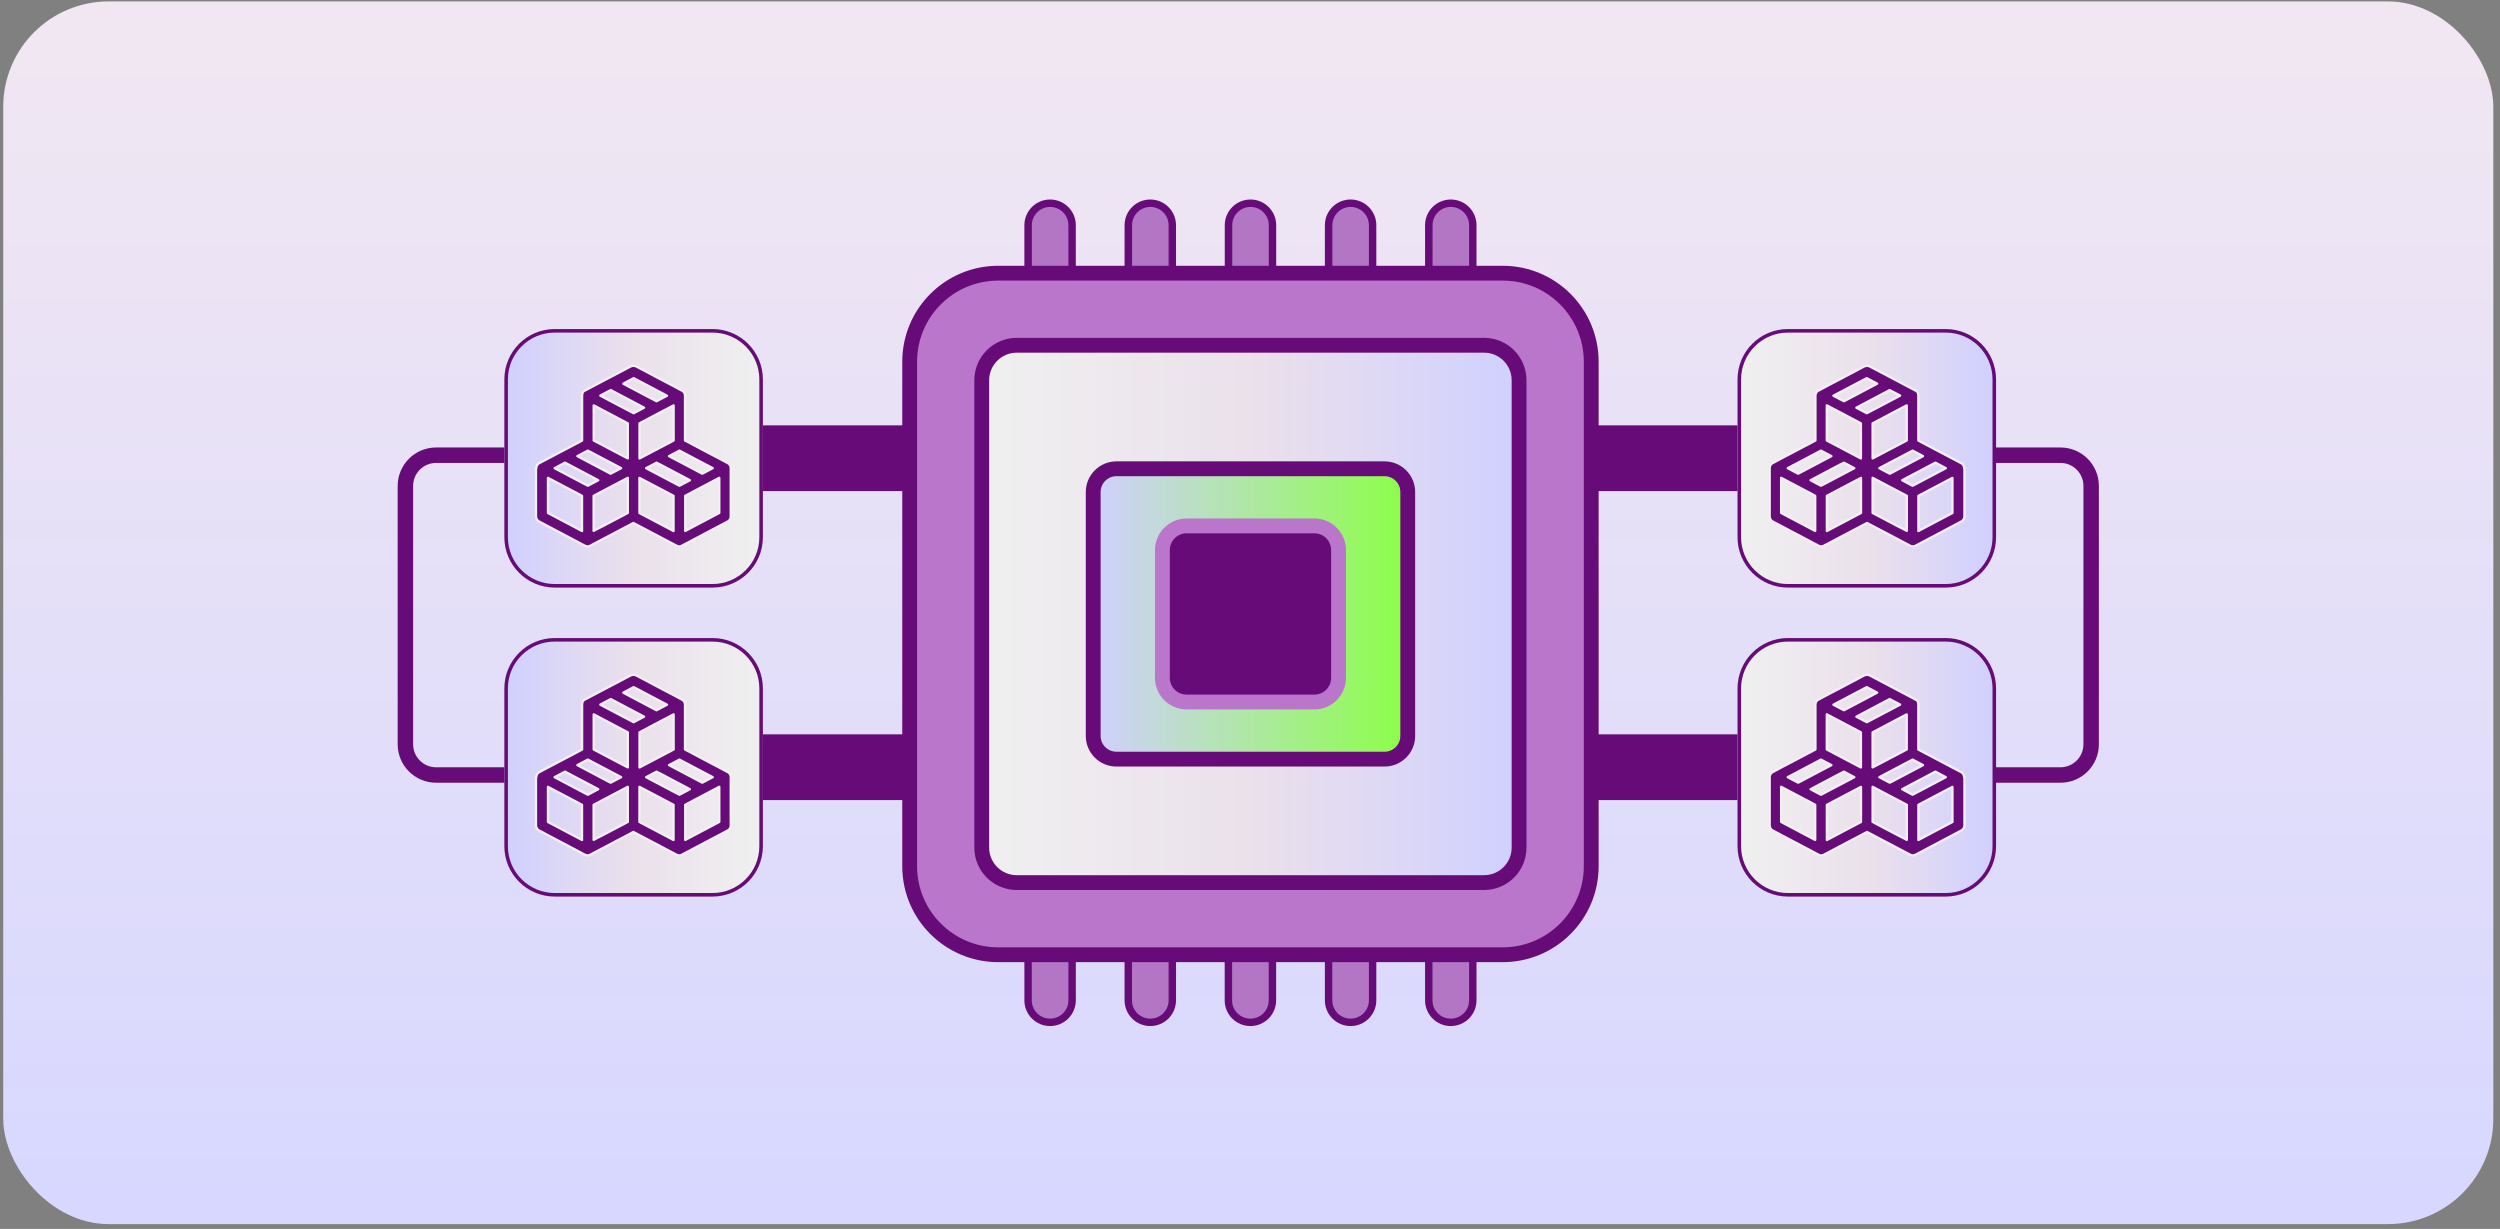 <svg width="356" height="175" viewBox="0 0 356 175" fill="none" xmlns="http://www.w3.org/2000/svg">
<rect x="0" y="0" width="356" height="175" fill="#808080" stroke="none"/>
<rect x="0.46" y="0.203" width="354.59" height="174.111" rx="15" fill="url(#paint0_linear_12061_21391)"/>
<path d="M149.535 145.57C147.808 145.57 146.4 144.162 146.4 142.435V134.801H152.659V142.435C152.659 144.162 151.251 145.57 149.524 145.57H149.535Z" fill="#B276C4"/>
<path d="M152.141 135.341V142.447C152.141 143.888 150.975 145.054 149.534 145.054C148.093 145.054 146.927 143.888 146.927 142.447V135.341H152.13M153.197 134.285H145.871V142.447C145.871 144.471 147.51 146.11 149.534 146.11C151.558 146.11 153.197 144.471 153.197 142.447V134.285Z" fill="#670B78"/>
<path d="M163.802 145.57C162.075 145.57 160.667 144.162 160.667 142.435V134.801H166.926V142.435C166.926 144.162 165.518 145.57 163.791 145.57H163.802Z" fill="#B276C4"/>
<path d="M166.409 135.341V142.447C166.409 143.888 165.243 145.054 163.802 145.054C162.361 145.054 161.195 143.888 161.195 142.447V135.341H166.398M167.465 134.285H160.139V142.447C160.139 144.471 161.778 146.11 163.802 146.11C165.826 146.11 167.465 144.471 167.465 142.447V134.285Z" fill="#670B78"/>
<path d="M178.069 145.57C176.342 145.57 174.934 144.162 174.934 142.435V134.801H181.193V142.435C181.193 144.162 179.785 145.57 178.058 145.57H178.069Z" fill="#B276C4"/>
<path d="M180.665 135.341V142.447C180.665 143.888 179.499 145.054 178.058 145.054C176.617 145.054 175.451 143.888 175.451 142.447V135.341H180.654M181.721 134.285H174.395V142.447C174.395 144.471 176.034 146.11 178.058 146.11C180.082 146.11 181.721 144.471 181.721 142.447V134.285Z" fill="#670B78"/>
<path d="M192.324 145.57C190.597 145.57 189.189 144.162 189.189 142.435V134.801H195.448V142.435C195.448 144.162 194.04 145.57 192.313 145.57H192.324Z" fill="#B276C4"/>
<path d="M194.932 135.341V142.447C194.932 143.888 193.766 145.054 192.325 145.054C190.884 145.054 189.718 143.888 189.718 142.447V135.341H194.921M195.988 134.285H188.662V142.447C188.662 144.471 190.301 146.11 192.325 146.11C194.349 146.11 195.988 144.471 195.988 142.447V134.285Z" fill="#670B78"/>
<path d="M206.592 145.57C204.865 145.57 203.457 144.162 203.457 142.435V134.801H209.716V142.435C209.716 144.162 208.308 145.57 206.581 145.57H206.592Z" fill="#B276C4"/>
<path d="M209.199 135.341V142.447C209.199 143.888 208.033 145.054 206.592 145.054C205.151 145.054 203.985 143.888 203.985 142.447V135.341H209.188M210.255 134.285H202.929V142.447C202.929 144.471 204.568 146.11 206.592 146.11C208.616 146.11 210.255 144.471 210.255 142.447V134.285Z" fill="#670B78"/>
<path d="M146.41 39.696V32.072C146.41 30.346 147.818 28.938 149.545 28.938C151.272 28.938 152.68 30.346 152.68 32.072V39.706H146.421L146.41 39.696Z" fill="#B276C4"/>
<path d="M149.534 29.466C150.975 29.466 152.141 30.632 152.141 32.073V39.179H146.938V32.073C146.938 30.632 148.104 29.466 149.545 29.466M149.534 28.41C147.51 28.41 145.871 30.049 145.871 32.073V40.235H153.197V32.073C153.197 30.049 151.558 28.41 149.534 28.41Z" fill="#670B78"/>
<path d="M160.667 39.696V32.072C160.667 30.346 162.075 28.938 163.802 28.938C165.529 28.938 166.937 30.346 166.937 32.072V39.706H160.678L160.667 39.696Z" fill="#B276C4"/>
<path d="M163.802 29.466C165.243 29.466 166.409 30.632 166.409 32.073V39.179H161.206V32.073C161.206 30.632 162.372 29.466 163.813 29.466M163.802 28.41C161.778 28.41 160.139 30.049 160.139 32.073V40.235H167.465V32.073C167.465 30.049 165.826 28.41 163.802 28.41Z" fill="#670B78"/>
<path d="M174.934 39.696V32.072C174.934 30.346 176.342 28.938 178.069 28.938C179.796 28.938 181.204 30.346 181.204 32.072V39.706H174.945L174.934 39.696Z" fill="#B276C4"/>
<path d="M178.069 29.466C179.51 29.466 180.676 30.632 180.676 32.073V39.179H175.473V32.073C175.473 30.632 176.639 29.466 178.08 29.466M178.069 28.41C176.045 28.41 174.406 30.049 174.406 32.073V40.235H181.732V32.073C181.732 30.049 180.093 28.41 178.069 28.41Z" fill="#670B78"/>
<path d="M189.189 39.696V32.072C189.189 30.346 190.597 28.938 192.324 28.938C194.051 28.938 195.459 30.346 195.459 32.072V39.706H189.2L189.189 39.696Z" fill="#B276C4"/>
<path d="M192.325 29.466C193.766 29.466 194.932 30.632 194.932 32.073V39.179H189.729V32.073C189.729 30.632 190.895 29.466 192.336 29.466M192.325 28.41C190.301 28.41 188.662 30.049 188.662 32.073V40.235H195.988V32.073C195.988 30.049 194.349 28.41 192.325 28.41Z" fill="#670B78"/>
<path d="M203.457 39.696V32.072C203.457 30.346 204.865 28.938 206.592 28.938C208.319 28.938 209.727 30.346 209.727 32.072V39.706H203.468L203.457 39.696Z" fill="#B276C4"/>
<path d="M206.592 29.466C208.033 29.466 209.199 30.632 209.199 32.073V39.179H203.996V32.073C203.996 30.632 205.162 29.466 206.603 29.466M206.592 28.41C204.568 28.41 202.929 30.049 202.929 32.073V40.235H210.255V32.073C210.255 30.049 208.616 28.41 206.592 28.41Z" fill="#670B78"/>
<path d="M213.984 38.902H142.143C135.181 38.902 129.537 44.546 129.537 51.508V123.349C129.537 130.311 135.181 135.955 142.143 135.955H213.984C220.946 135.955 226.59 130.311 226.59 123.349V51.508C226.59 44.546 220.946 38.902 213.984 38.902Z" fill="#B976CB" stroke="#670B78" stroke-width="2.112" stroke-miterlimit="10"/>
<path d="M211.344 49.168H144.794C142.042 49.168 139.811 51.399 139.811 54.151V120.701C139.811 123.453 142.042 125.684 144.794 125.684H211.344C214.096 125.684 216.327 123.453 216.327 120.701V54.151C216.327 51.399 214.096 49.168 211.344 49.168Z" fill="url(#paint1_linear_12061_21391)"/>
<path d="M211.333 50.221C213.5 50.221 215.26 51.981 215.26 54.148V120.698C215.26 122.865 213.5 124.625 211.333 124.625H144.783C142.616 124.625 140.856 122.865 140.856 120.698V54.148C140.856 51.981 142.616 50.221 144.783 50.221H211.333ZM211.333 48.109H144.783C141.45 48.109 138.744 50.815 138.744 54.148V120.698C138.744 124.031 141.45 126.737 144.783 126.737H211.333C214.666 126.737 217.372 124.031 217.372 120.698V54.148C217.372 50.815 214.666 48.109 211.333 48.109Z" fill="#670B78"/>
<path d="M200.464 104.792V70.065C200.464 68.236 198.981 66.754 197.153 66.754H158.983C157.154 66.754 155.672 68.236 155.672 70.065V104.792C155.672 106.621 157.154 108.103 158.983 108.103H197.153C198.981 108.103 200.464 106.621 200.464 104.792Z" fill="url(#paint2_linear_12061_21391)" stroke="#670B78" stroke-width="2.112" stroke-miterlimit="10"/>
<path d="M190.608 96.524V78.33C190.608 76.428 189.067 74.887 187.165 74.887H168.971C167.07 74.887 165.528 76.428 165.528 78.33V96.524C165.528 98.425 167.07 99.967 168.971 99.967H187.165C189.067 99.967 190.608 98.425 190.608 96.524Z" fill="#670B78" stroke="#B976CB" stroke-width="2.112" stroke-miterlimit="10"/>
<path d="M128.668 104.57H108.637V113.931H128.668V104.57Z" fill="#670B78"/>
<path d="M78.991 91.109H101.464C105.281 91.109 108.383 94.211 108.383 98.028V120.501C108.383 124.318 105.281 127.42 101.464 127.42H78.991C75.174 127.42 72.072 124.318 72.072 120.501V98.028C72.072 94.211 75.174 91.109 78.991 91.109Z" fill="url(#paint3_linear_12061_21391)"/>
<path d="M101.464 91.362C105.138 91.362 108.13 94.353 108.13 98.028V120.5C108.13 124.174 105.138 127.166 101.464 127.166H78.991C75.317 127.166 72.325 124.174 72.325 120.5V98.028C72.325 94.353 75.317 91.362 78.991 91.362H101.464ZM101.464 90.856H78.991C75.031 90.856 71.819 94.067 71.819 98.028V120.5C71.819 124.46 75.031 127.672 78.991 127.672H101.464C105.424 127.672 108.636 124.46 108.636 120.5V98.028C108.636 94.067 105.424 90.856 101.464 90.856Z" fill="#670B78"/>
<path d="M76.363 110.669C76.363 110.504 76.407 110.361 76.484 110.24C76.55 110.119 76.649 110.02 76.781 109.954C77.529 109.558 78.266 109.162 79.014 108.777C80.18 108.161 81.346 107.545 82.523 106.929C82.644 106.863 82.765 106.797 82.886 106.731V100.351C82.886 100.263 82.897 100.175 82.919 100.098C82.919 100.098 82.919 100.076 82.919 100.065C82.919 100.065 82.919 100.054 82.919 100.043C82.919 100.043 82.919 100.032 82.919 100.021C82.919 100.021 82.919 100.01 82.919 99.999C82.985 99.845 83.095 99.702 83.26 99.625C84.008 99.229 84.745 98.844 85.493 98.448C86.659 97.832 87.836 97.216 89.002 96.6C89.255 96.468 89.519 96.325 89.772 96.193C90.058 96.05 90.344 96.05 90.63 96.193C90.663 96.204 90.685 96.226 90.718 96.237C90.85 96.303 90.982 96.38 91.114 96.446C92.236 97.04 93.347 97.623 94.458 98.217C95.338 98.679 96.229 99.13 97.098 99.614C97.109 99.614 97.131 99.625 97.142 99.636C97.318 99.724 97.428 99.878 97.494 100.043C97.527 100.131 97.549 100.241 97.549 100.351V106.72C97.549 106.72 97.604 106.753 97.626 106.764C98.737 107.347 99.848 107.941 100.97 108.535C101.85 108.997 102.741 109.448 103.61 109.932C103.621 109.932 103.643 109.943 103.654 109.954C103.83 110.042 103.94 110.196 104.006 110.361C104.039 110.449 104.061 110.559 104.061 110.669V117.544C104.061 117.83 103.907 118.127 103.643 118.259C102.906 118.644 102.169 119.04 101.432 119.425C100.266 120.041 99.1 120.657 97.934 121.273C97.681 121.405 97.417 121.548 97.164 121.68C97.032 121.768 96.878 121.823 96.713 121.812C96.625 121.812 96.548 121.79 96.471 121.768C96.394 121.746 96.317 121.713 96.251 121.669C95.525 121.284 94.81 120.91 94.084 120.525C92.918 119.909 91.741 119.293 90.575 118.677C90.443 118.611 90.322 118.545 90.19 118.479C89.596 118.798 89.002 119.106 88.397 119.425C87.231 120.041 86.054 120.657 84.888 121.273C84.624 121.416 84.36 121.548 84.096 121.691C83.964 121.768 83.821 121.823 83.667 121.812C83.601 121.812 83.535 121.801 83.469 121.779C83.37 121.757 83.282 121.724 83.194 121.669C82.479 121.284 81.753 120.91 81.038 120.525C79.872 119.909 78.706 119.293 77.54 118.677C77.276 118.534 77.001 118.391 76.737 118.248C76.583 118.171 76.473 118.028 76.396 117.874C76.352 117.775 76.319 117.654 76.319 117.522V110.647L76.363 110.669ZM94.953 102.232C93.787 102.848 92.621 103.464 91.455 104.08C91.323 104.146 91.191 104.212 91.07 104.289V109.283C91.4 109.107 91.73 108.942 92.049 108.766C93.215 108.15 94.392 107.534 95.558 106.918C95.679 106.852 95.8 106.786 95.921 106.72V101.726C95.602 101.891 95.283 102.067 94.964 102.232H94.953ZM84.547 106.72C84.547 106.72 84.602 106.753 84.624 106.764C85.735 107.347 86.846 107.941 87.968 108.524C88.441 108.777 88.925 109.019 89.398 109.272V104.289C88.804 103.97 88.199 103.651 87.605 103.343C86.593 102.804 85.581 102.276 84.569 101.737C84.569 101.737 84.558 101.737 84.547 101.737V106.731V106.72ZM93.875 110.097C93.743 110.031 93.611 109.954 93.49 109.888C92.995 110.152 92.5 110.405 92.016 110.669C92.302 110.823 92.588 110.966 92.863 111.12C94.029 111.736 95.206 112.352 96.372 112.968C96.504 113.034 96.625 113.1 96.757 113.166C97.252 112.902 97.736 112.649 98.231 112.385C97.945 112.231 97.67 112.088 97.384 111.934C96.218 111.318 95.052 110.702 93.886 110.086L93.875 110.097ZM78.981 110.669C79.267 110.823 79.542 110.966 79.828 111.12C80.994 111.736 82.16 112.352 83.326 112.968C83.458 113.034 83.579 113.1 83.711 113.166C84.206 112.902 84.69 112.649 85.185 112.385C84.899 112.231 84.624 112.088 84.338 111.934C83.172 111.318 82.006 110.702 80.84 110.086C80.708 110.02 80.587 109.954 80.455 109.888C79.96 110.152 79.476 110.405 78.981 110.669ZM82.226 108.953C82.512 109.107 82.798 109.25 83.073 109.404C84.239 110.02 85.405 110.636 86.571 111.252C86.692 111.318 86.824 111.384 86.956 111.45C87.451 111.186 87.946 110.933 88.441 110.669C88.155 110.515 87.869 110.372 87.594 110.218C86.428 109.602 85.251 108.986 84.085 108.37C83.953 108.304 83.832 108.238 83.7 108.172C83.205 108.436 82.71 108.689 82.226 108.953ZM85.493 100.34C85.779 100.494 86.065 100.637 86.34 100.791C87.506 101.407 88.683 102.023 89.849 102.639C89.981 102.705 90.102 102.771 90.234 102.837C90.729 102.573 91.224 102.32 91.708 102.056C91.422 101.902 91.147 101.759 90.861 101.605C89.695 100.989 88.529 100.373 87.363 99.757C87.231 99.691 87.11 99.625 86.978 99.548C86.483 99.812 85.988 100.065 85.493 100.329V100.34ZM94.117 99.9C92.951 99.284 91.785 98.668 90.619 98.052C90.487 97.986 90.366 97.92 90.234 97.854C89.739 98.118 89.244 98.371 88.76 98.635C89.046 98.789 89.332 98.932 89.607 99.086C90.773 99.702 91.939 100.318 93.105 100.934C93.226 101 93.358 101.066 93.49 101.132C93.985 100.868 94.48 100.615 94.975 100.351C94.689 100.197 94.403 100.054 94.128 99.9H94.117ZM100.629 110.218C99.463 109.602 98.297 108.986 97.131 108.37C97.01 108.304 96.878 108.238 96.757 108.172C96.262 108.436 95.767 108.689 95.272 108.953C95.558 109.107 95.844 109.25 96.13 109.404C97.296 110.02 98.462 110.636 99.628 111.252C99.749 111.318 99.881 111.384 100.002 111.45C100.497 111.186 100.992 110.922 101.487 110.669C101.201 110.515 100.915 110.372 100.64 110.218H100.629ZM98.539 119.095C99.705 118.479 100.871 117.863 102.037 117.247C102.169 117.181 102.301 117.115 102.422 117.038V112.044C102.103 112.209 101.784 112.385 101.465 112.55C100.299 113.166 99.133 113.782 97.967 114.398C97.835 114.464 97.703 114.53 97.582 114.607V119.601C97.901 119.436 98.22 119.26 98.539 119.095ZM95.91 119.601V114.607C95.316 114.288 94.711 113.969 94.117 113.661C93.325 113.243 92.544 112.825 91.752 112.418C91.521 112.297 91.29 112.176 91.059 112.055V117.049C91.653 117.368 92.258 117.676 92.852 117.995C93.875 118.534 94.887 119.073 95.91 119.612V119.601ZM85.504 119.095C86.67 118.479 87.847 117.863 89.013 117.247C89.145 117.181 89.277 117.115 89.398 117.038V112.044C89.068 112.22 88.749 112.385 88.419 112.561C87.253 113.177 86.076 113.793 84.91 114.409C84.789 114.475 84.668 114.541 84.536 114.607V119.59C84.855 119.425 85.174 119.249 85.493 119.084L85.504 119.095ZM82.875 119.601V114.607C82.281 114.288 81.676 113.969 81.082 113.661C80.345 113.265 79.608 112.88 78.871 112.495C78.596 112.352 78.31 112.198 78.035 112.055V117.049C78.629 117.368 79.234 117.676 79.828 117.995C80.851 118.534 81.863 119.073 82.886 119.612L82.875 119.601Z" fill="#670B78" stroke="#F0F0F0" stroke-width="0.341" stroke-linejoin="round"/>
<path d="M128.668 60.57H108.637V69.931H128.668V60.57Z" fill="#670B78"/>
<path d="M78.991 47.109H101.464C105.281 47.109 108.383 50.211 108.383 54.028V76.501C108.383 80.318 105.281 83.42 101.464 83.42H78.991C75.174 83.42 72.072 80.318 72.072 76.501V54.028C72.072 50.211 75.174 47.109 78.991 47.109Z" fill="url(#paint4_linear_12061_21391)"/>
<path d="M101.464 47.361C105.138 47.361 108.13 50.353 108.13 54.028V76.501C108.13 80.174 105.138 83.166 101.464 83.166H78.991C75.317 83.166 72.325 80.174 72.325 76.501V54.028C72.325 50.353 75.317 47.361 78.991 47.361H101.464ZM101.464 46.855H78.991C75.031 46.855 71.819 50.068 71.819 54.028V76.501C71.819 80.46 75.031 83.672 78.991 83.672H101.464C105.424 83.672 108.636 80.46 108.636 76.501V54.028C108.636 50.068 105.424 46.855 101.464 46.855Z" fill="#670B78"/>
<path d="M76.363 66.669C76.363 66.504 76.407 66.361 76.484 66.24C76.55 66.119 76.649 66.02 76.781 65.954C77.529 65.558 78.266 65.162 79.014 64.777C80.18 64.161 81.346 63.545 82.523 62.929C82.644 62.863 82.765 62.797 82.886 62.731V56.351C82.886 56.263 82.897 56.175 82.919 56.098C82.919 56.098 82.919 56.076 82.919 56.065C82.919 56.065 82.919 56.054 82.919 56.043C82.919 56.043 82.919 56.032 82.919 56.021C82.919 56.021 82.919 56.01 82.919 55.999C82.985 55.845 83.095 55.702 83.26 55.625C84.008 55.229 84.745 54.844 85.493 54.448C86.659 53.832 87.836 53.216 89.002 52.6C89.255 52.468 89.519 52.325 89.772 52.193C90.058 52.05 90.344 52.05 90.63 52.193C90.663 52.204 90.685 52.226 90.718 52.237C90.85 52.303 90.982 52.38 91.114 52.446C92.236 53.04 93.347 53.623 94.458 54.217C95.338 54.679 96.229 55.13 97.098 55.614C97.109 55.614 97.131 55.625 97.142 55.636C97.318 55.724 97.428 55.878 97.494 56.043C97.527 56.131 97.549 56.241 97.549 56.351V62.72C97.549 62.72 97.604 62.753 97.626 62.764C98.737 63.347 99.848 63.941 100.97 64.535C101.85 64.997 102.741 65.448 103.61 65.932C103.621 65.932 103.643 65.943 103.654 65.954C103.83 66.042 103.94 66.196 104.006 66.361C104.039 66.449 104.061 66.559 104.061 66.669V73.544C104.061 73.83 103.907 74.127 103.643 74.259C102.906 74.644 102.169 75.04 101.432 75.425C100.266 76.041 99.1 76.657 97.934 77.273C97.681 77.405 97.417 77.548 97.164 77.68C97.032 77.768 96.878 77.823 96.713 77.812C96.625 77.812 96.548 77.79 96.471 77.768C96.394 77.746 96.317 77.713 96.251 77.669C95.525 77.284 94.81 76.91 94.084 76.525C92.918 75.909 91.741 75.293 90.575 74.677C90.443 74.611 90.322 74.545 90.19 74.479C89.596 74.798 89.002 75.106 88.397 75.425C87.231 76.041 86.054 76.657 84.888 77.273C84.624 77.416 84.36 77.548 84.096 77.691C83.964 77.768 83.821 77.823 83.667 77.812C83.601 77.812 83.535 77.801 83.469 77.779C83.37 77.757 83.282 77.724 83.194 77.669C82.479 77.284 81.753 76.91 81.038 76.525C79.872 75.909 78.706 75.293 77.54 74.677C77.276 74.534 77.001 74.391 76.737 74.248C76.583 74.171 76.473 74.028 76.396 73.874C76.352 73.775 76.319 73.654 76.319 73.522V66.647L76.363 66.669ZM94.953 58.232C93.787 58.848 92.621 59.464 91.455 60.08C91.323 60.146 91.191 60.212 91.07 60.289V65.283C91.4 65.107 91.73 64.942 92.049 64.766C93.215 64.15 94.392 63.534 95.558 62.918C95.679 62.852 95.8 62.786 95.921 62.72V57.726C95.602 57.891 95.283 58.067 94.964 58.232H94.953ZM84.547 62.72C84.547 62.72 84.602 62.753 84.624 62.764C85.735 63.347 86.846 63.941 87.968 64.524C88.441 64.777 88.925 65.019 89.398 65.272V60.289C88.804 59.97 88.199 59.651 87.605 59.343C86.593 58.804 85.581 58.276 84.569 57.737C84.569 57.737 84.558 57.737 84.547 57.737V62.731V62.72ZM93.875 66.097C93.743 66.031 93.611 65.954 93.49 65.888C92.995 66.152 92.5 66.405 92.016 66.669C92.302 66.823 92.588 66.966 92.863 67.12C94.029 67.736 95.206 68.352 96.372 68.968C96.504 69.034 96.625 69.1 96.757 69.166C97.252 68.902 97.736 68.649 98.231 68.385C97.945 68.231 97.67 68.088 97.384 67.934C96.218 67.318 95.052 66.702 93.886 66.086L93.875 66.097ZM78.981 66.669C79.267 66.823 79.542 66.966 79.828 67.12C80.994 67.736 82.16 68.352 83.326 68.968C83.458 69.034 83.579 69.1 83.711 69.166C84.206 68.902 84.69 68.649 85.185 68.385C84.899 68.231 84.624 68.088 84.338 67.934C83.172 67.318 82.006 66.702 80.84 66.086C80.708 66.02 80.587 65.954 80.455 65.888C79.96 66.152 79.476 66.405 78.981 66.669ZM82.226 64.953C82.512 65.107 82.798 65.25 83.073 65.404C84.239 66.02 85.405 66.636 86.571 67.252C86.692 67.318 86.824 67.384 86.956 67.45C87.451 67.186 87.946 66.933 88.441 66.669C88.155 66.515 87.869 66.372 87.594 66.218C86.428 65.602 85.251 64.986 84.085 64.37C83.953 64.304 83.832 64.238 83.7 64.172C83.205 64.436 82.71 64.689 82.226 64.953ZM85.493 56.34C85.779 56.494 86.065 56.637 86.34 56.791C87.506 57.407 88.683 58.023 89.849 58.639C89.981 58.705 90.102 58.771 90.234 58.837C90.729 58.573 91.224 58.32 91.708 58.056C91.422 57.902 91.147 57.759 90.861 57.605C89.695 56.989 88.529 56.373 87.363 55.757C87.231 55.691 87.11 55.625 86.978 55.548C86.483 55.812 85.988 56.065 85.493 56.329V56.34ZM94.117 55.9C92.951 55.284 91.785 54.668 90.619 54.052C90.487 53.986 90.366 53.92 90.234 53.854C89.739 54.118 89.244 54.371 88.76 54.635C89.046 54.789 89.332 54.932 89.607 55.086C90.773 55.702 91.939 56.318 93.105 56.934C93.226 57 93.358 57.066 93.49 57.132C93.985 56.868 94.48 56.615 94.975 56.351C94.689 56.197 94.403 56.054 94.128 55.9H94.117ZM100.629 66.218C99.463 65.602 98.297 64.986 97.131 64.37C97.01 64.304 96.878 64.238 96.757 64.172C96.262 64.436 95.767 64.689 95.272 64.953C95.558 65.107 95.844 65.25 96.13 65.404C97.296 66.02 98.462 66.636 99.628 67.252C99.749 67.318 99.881 67.384 100.002 67.45C100.497 67.186 100.992 66.922 101.487 66.669C101.201 66.515 100.915 66.372 100.64 66.218H100.629ZM98.539 75.095C99.705 74.479 100.871 73.863 102.037 73.247C102.169 73.181 102.301 73.115 102.422 73.038V68.044C102.103 68.209 101.784 68.385 101.465 68.55C100.299 69.166 99.133 69.782 97.967 70.398C97.835 70.464 97.703 70.53 97.582 70.607V75.601C97.901 75.436 98.22 75.26 98.539 75.095ZM95.91 75.601V70.607C95.316 70.288 94.711 69.969 94.117 69.661C93.325 69.243 92.544 68.825 91.752 68.418C91.521 68.297 91.29 68.176 91.059 68.055V73.049C91.653 73.368 92.258 73.676 92.852 73.995C93.875 74.534 94.887 75.073 95.91 75.612V75.601ZM85.504 75.095C86.67 74.479 87.847 73.863 89.013 73.247C89.145 73.181 89.277 73.115 89.398 73.038V68.044C89.068 68.22 88.749 68.385 88.419 68.561C87.253 69.177 86.076 69.793 84.91 70.409C84.789 70.475 84.668 70.541 84.536 70.607V75.59C84.855 75.425 85.174 75.249 85.493 75.084L85.504 75.095ZM82.875 75.601V70.607C82.281 70.288 81.676 69.969 81.082 69.661C80.345 69.265 79.608 68.88 78.871 68.495C78.596 68.352 78.31 68.198 78.035 68.055V73.049C78.629 73.368 79.234 73.676 79.828 73.995C80.851 74.534 81.863 75.073 82.886 75.612L82.875 75.601Z" fill="#670B78" stroke="#F0F0F0" stroke-width="0.341" stroke-linejoin="round"/>
<path d="M283.69 64.82H293.403C295.823 64.82 297.781 66.778 297.781 69.198V105.982C297.781 108.402 295.823 110.36 293.403 110.36H283.69" stroke="#670B78" stroke-width="2.2" stroke-miterlimit="10"/>
<path d="M71.82 64.82H62.106C59.687 64.82 57.728 66.778 57.728 69.198V105.982C57.728 108.402 59.687 110.36 62.106 110.36H71.82" stroke="#670B78" stroke-width="2.2" stroke-miterlimit="10"/>
<path d="M247.424 104.57H227.393V113.931H247.424V104.57Z" fill="#670B78"/>
<path d="M254.595 91.109H277.068C280.885 91.109 283.987 94.211 283.987 98.028V120.501C283.987 124.318 280.885 127.42 277.068 127.42H254.595C250.778 127.42 247.676 124.318 247.676 120.501V98.028C247.676 94.211 250.778 91.109 254.595 91.109Z" fill="url(#paint5_linear_12061_21391)"/>
<path d="M277.069 91.362C280.743 91.362 283.735 94.353 283.735 98.028V120.5C283.735 124.174 280.743 127.166 277.069 127.166H254.596C250.922 127.166 247.93 124.174 247.93 120.5V98.028C247.93 94.353 250.922 91.362 254.596 91.362H277.069ZM277.069 90.856H254.596C250.636 90.856 247.424 94.067 247.424 98.028V120.5C247.424 124.46 250.636 127.672 254.596 127.672H277.069C281.029 127.672 284.241 124.46 284.241 120.5V98.028C284.241 94.067 281.029 90.856 277.069 90.856Z" fill="#670B78"/>
<path d="M279.698 110.669C279.698 110.504 279.654 110.361 279.577 110.24C279.511 110.119 279.412 110.02 279.28 109.954C278.532 109.558 277.795 109.162 277.047 108.777C275.881 108.161 274.715 107.545 273.538 106.929C273.417 106.863 273.296 106.797 273.175 106.731V100.351C273.175 100.263 273.164 100.175 273.142 100.098C273.142 100.098 273.142 100.076 273.142 100.065C273.142 100.065 273.142 100.054 273.142 100.043C273.142 100.043 273.142 100.032 273.142 100.021C273.142 100.021 273.142 100.01 273.142 99.999C273.076 99.845 272.966 99.702 272.801 99.625C272.053 99.229 271.316 98.844 270.568 98.448C269.402 97.832 268.225 97.216 267.059 96.6C266.806 96.468 266.542 96.325 266.289 96.193C266.003 96.05 265.717 96.05 265.431 96.193C265.398 96.204 265.376 96.226 265.343 96.237C265.211 96.303 265.079 96.38 264.947 96.446C263.825 97.04 262.714 97.623 261.603 98.217C260.723 98.679 259.832 99.13 258.963 99.614C258.952 99.614 258.93 99.625 258.919 99.636C258.743 99.724 258.633 99.878 258.567 100.043C258.534 100.131 258.512 100.241 258.512 100.351V106.72C258.512 106.72 258.457 106.753 258.435 106.764C257.324 107.347 256.213 107.941 255.091 108.535C254.211 108.997 253.32 109.448 252.451 109.932C252.44 109.932 252.418 109.943 252.407 109.954C252.231 110.042 252.121 110.196 252.055 110.361C252.022 110.449 252 110.559 252 110.669V117.544C252 117.83 252.154 118.127 252.418 118.259C253.155 118.644 253.892 119.04 254.629 119.425C255.795 120.041 256.961 120.657 258.127 121.273C258.38 121.405 258.644 121.548 258.897 121.68C259.029 121.768 259.183 121.823 259.348 121.812C259.436 121.812 259.513 121.79 259.59 121.768C259.667 121.746 259.744 121.713 259.81 121.669C260.536 121.284 261.251 120.91 261.977 120.525C263.143 119.909 264.32 119.293 265.486 118.677C265.618 118.611 265.739 118.545 265.871 118.479C266.465 118.798 267.059 119.106 267.664 119.425C268.83 120.041 270.007 120.657 271.173 121.273C271.437 121.416 271.701 121.548 271.965 121.691C272.097 121.768 272.24 121.823 272.394 121.812C272.46 121.812 272.526 121.801 272.592 121.779C272.691 121.757 272.779 121.724 272.867 121.669C273.582 121.284 274.308 120.91 275.023 120.525C276.189 119.909 277.355 119.293 278.521 118.677C278.785 118.534 279.06 118.391 279.324 118.248C279.478 118.171 279.588 118.028 279.665 117.874C279.709 117.775 279.742 117.654 279.742 117.522V110.647L279.698 110.669ZM261.108 102.232C262.274 102.848 263.44 103.464 264.606 104.08C264.738 104.146 264.87 104.212 264.991 104.289V109.283C264.661 109.107 264.331 108.942 264.012 108.766C262.846 108.15 261.669 107.534 260.503 106.918C260.382 106.852 260.261 106.786 260.14 106.72V101.726C260.459 101.891 260.778 102.067 261.097 102.232H261.108ZM271.514 106.72C271.514 106.72 271.459 106.753 271.437 106.764C270.326 107.347 269.215 107.941 268.093 108.524C267.62 108.777 267.136 109.019 266.663 109.272V104.289C267.257 103.97 267.862 103.651 268.456 103.343C269.468 102.804 270.48 102.276 271.492 101.737C271.492 101.737 271.503 101.737 271.514 101.737V106.731V106.72ZM262.186 110.097C262.318 110.031 262.45 109.954 262.571 109.888C263.066 110.152 263.561 110.405 264.045 110.669C263.759 110.823 263.473 110.966 263.198 111.12C262.032 111.736 260.855 112.352 259.689 112.968C259.557 113.034 259.436 113.1 259.304 113.166C258.809 112.902 258.325 112.649 257.83 112.385C258.116 112.231 258.391 112.088 258.677 111.934C259.843 111.318 261.009 110.702 262.175 110.086L262.186 110.097ZM277.08 110.669C276.794 110.823 276.519 110.966 276.233 111.12C275.067 111.736 273.901 112.352 272.735 112.968C272.603 113.034 272.482 113.1 272.35 113.166C271.855 112.902 271.371 112.649 270.876 112.385C271.162 112.231 271.437 112.088 271.723 111.934C272.889 111.318 274.055 110.702 275.221 110.086C275.353 110.02 275.474 109.954 275.606 109.888C276.101 110.152 276.585 110.405 277.08 110.669ZM273.835 108.953C273.549 109.107 273.263 109.25 272.988 109.404C271.822 110.02 270.656 110.636 269.49 111.252C269.369 111.318 269.237 111.384 269.105 111.45C268.61 111.186 268.115 110.933 267.62 110.669C267.906 110.515 268.192 110.372 268.467 110.218C269.633 109.602 270.81 108.986 271.976 108.37C272.108 108.304 272.229 108.238 272.361 108.172C272.856 108.436 273.351 108.689 273.835 108.953ZM270.568 100.34C270.282 100.494 269.996 100.637 269.721 100.791C268.555 101.407 267.378 102.023 266.212 102.639C266.08 102.705 265.959 102.771 265.827 102.837C265.332 102.573 264.837 102.32 264.353 102.056C264.639 101.902 264.914 101.759 265.2 101.605C266.366 100.989 267.532 100.373 268.698 99.757C268.83 99.691 268.951 99.625 269.083 99.548C269.578 99.812 270.073 100.065 270.568 100.329V100.34ZM261.944 99.9C263.11 99.284 264.276 98.668 265.442 98.052C265.574 97.986 265.695 97.92 265.827 97.854C266.322 98.118 266.817 98.371 267.301 98.635C267.015 98.789 266.729 98.932 266.454 99.086C265.288 99.702 264.122 100.318 262.956 100.934C262.835 101 262.703 101.066 262.571 101.132C262.076 100.868 261.581 100.615 261.086 100.351C261.372 100.197 261.658 100.054 261.933 99.9H261.944ZM255.432 110.218C256.598 109.602 257.764 108.986 258.93 108.37C259.051 108.304 259.183 108.238 259.304 108.172C259.799 108.436 260.294 108.689 260.789 108.953C260.503 109.107 260.217 109.25 259.931 109.404C258.765 110.02 257.599 110.636 256.433 111.252C256.312 111.318 256.18 111.384 256.059 111.45C255.564 111.186 255.069 110.922 254.574 110.669C254.86 110.515 255.146 110.372 255.421 110.218H255.432ZM257.522 119.095C256.356 118.479 255.19 117.863 254.024 117.247C253.892 117.181 253.76 117.115 253.639 117.038V112.044C253.958 112.209 254.277 112.385 254.596 112.55C255.762 113.166 256.928 113.782 258.094 114.398C258.226 114.464 258.358 114.53 258.479 114.607V119.601C258.16 119.436 257.841 119.26 257.522 119.095ZM260.151 119.601V114.607C260.745 114.288 261.35 113.969 261.944 113.661C262.736 113.243 263.517 112.825 264.309 112.418C264.54 112.297 264.771 112.176 265.002 112.055V117.049C264.408 117.368 263.803 117.676 263.209 117.995C262.186 118.534 261.174 119.073 260.151 119.612V119.601ZM270.557 119.095C269.391 118.479 268.214 117.863 267.048 117.247C266.916 117.181 266.784 117.115 266.663 117.038V112.044C266.993 112.22 267.312 112.385 267.642 112.561C268.808 113.177 269.985 113.793 271.151 114.409C271.272 114.475 271.393 114.541 271.525 114.607V119.59C271.206 119.425 270.887 119.249 270.568 119.084L270.557 119.095ZM273.186 119.601V114.607C273.78 114.288 274.385 113.969 274.979 113.661C275.716 113.265 276.453 112.88 277.19 112.495C277.465 112.352 277.751 112.198 278.026 112.055V117.049C277.432 117.368 276.827 117.676 276.233 117.995C275.21 118.534 274.198 119.073 273.175 119.612L273.186 119.601Z" fill="#670B78" stroke="#F0F0F0" stroke-width="0.341" stroke-linejoin="round"/>
<path d="M247.424 60.57H227.393V69.931H247.424V60.57Z" fill="#670B78"/>
<path d="M254.595 47.109H277.068C280.885 47.109 283.987 50.211 283.987 54.028V76.501C283.987 80.318 280.885 83.42 277.068 83.42H254.595C250.778 83.42 247.676 80.318 247.676 76.501V54.028C247.676 50.211 250.778 47.109 254.595 47.109Z" fill="url(#paint6_linear_12061_21391)"/>
<path d="M277.069 47.361C280.743 47.361 283.735 50.353 283.735 54.028V76.501C283.735 80.174 280.743 83.166 277.069 83.166H254.596C250.922 83.166 247.93 80.174 247.93 76.501V54.028C247.93 50.353 250.922 47.361 254.596 47.361H277.069ZM277.069 46.855H254.596C250.636 46.855 247.424 50.068 247.424 54.028V76.501C247.424 80.46 250.636 83.672 254.596 83.672H277.069C281.029 83.672 284.241 80.46 284.241 76.501V54.028C284.241 50.068 281.029 46.855 277.069 46.855Z" fill="#670B78"/>
<path d="M279.698 66.669C279.698 66.504 279.654 66.361 279.577 66.24C279.511 66.119 279.412 66.02 279.28 65.954C278.532 65.558 277.795 65.162 277.047 64.777C275.881 64.161 274.715 63.545 273.538 62.929C273.417 62.863 273.296 62.797 273.175 62.731V56.351C273.175 56.263 273.164 56.175 273.142 56.098C273.142 56.098 273.142 56.076 273.142 56.065C273.142 56.065 273.142 56.054 273.142 56.043C273.142 56.043 273.142 56.032 273.142 56.021C273.142 56.021 273.142 56.01 273.142 55.999C273.076 55.845 272.966 55.702 272.801 55.625C272.053 55.229 271.316 54.844 270.568 54.448C269.402 53.832 268.225 53.216 267.059 52.6C266.806 52.468 266.542 52.325 266.289 52.193C266.003 52.05 265.717 52.05 265.431 52.193C265.398 52.204 265.376 52.226 265.343 52.237C265.211 52.303 265.079 52.38 264.947 52.446C263.825 53.04 262.714 53.623 261.603 54.217C260.723 54.679 259.832 55.13 258.963 55.614C258.952 55.614 258.93 55.625 258.919 55.636C258.743 55.724 258.633 55.878 258.567 56.043C258.534 56.131 258.512 56.241 258.512 56.351V62.72C258.512 62.72 258.457 62.753 258.435 62.764C257.324 63.347 256.213 63.941 255.091 64.535C254.211 64.997 253.32 65.448 252.451 65.932C252.44 65.932 252.418 65.943 252.407 65.954C252.231 66.042 252.121 66.196 252.055 66.361C252.022 66.449 252 66.559 252 66.669V73.544C252 73.83 252.154 74.127 252.418 74.259C253.155 74.644 253.892 75.04 254.629 75.425C255.795 76.041 256.961 76.657 258.127 77.273C258.38 77.405 258.644 77.548 258.897 77.68C259.029 77.768 259.183 77.823 259.348 77.812C259.436 77.812 259.513 77.79 259.59 77.768C259.667 77.746 259.744 77.713 259.81 77.669C260.536 77.284 261.251 76.91 261.977 76.525C263.143 75.909 264.32 75.293 265.486 74.677C265.618 74.611 265.739 74.545 265.871 74.479C266.465 74.798 267.059 75.106 267.664 75.425C268.83 76.041 270.007 76.657 271.173 77.273C271.437 77.416 271.701 77.548 271.965 77.691C272.097 77.768 272.24 77.823 272.394 77.812C272.46 77.812 272.526 77.801 272.592 77.779C272.691 77.757 272.779 77.724 272.867 77.669C273.582 77.284 274.308 76.91 275.023 76.525C276.189 75.909 277.355 75.293 278.521 74.677C278.785 74.534 279.06 74.391 279.324 74.248C279.478 74.171 279.588 74.028 279.665 73.874C279.709 73.775 279.742 73.654 279.742 73.522V66.647L279.698 66.669ZM261.108 58.232C262.274 58.848 263.44 59.464 264.606 60.08C264.738 60.146 264.87 60.212 264.991 60.289V65.283C264.661 65.107 264.331 64.942 264.012 64.766C262.846 64.15 261.669 63.534 260.503 62.918C260.382 62.852 260.261 62.786 260.14 62.72V57.726C260.459 57.891 260.778 58.067 261.097 58.232H261.108ZM271.514 62.72C271.514 62.72 271.459 62.753 271.437 62.764C270.326 63.347 269.215 63.941 268.093 64.524C267.62 64.777 267.136 65.019 266.663 65.272V60.289C267.257 59.97 267.862 59.651 268.456 59.343C269.468 58.804 270.48 58.276 271.492 57.737C271.492 57.737 271.503 57.737 271.514 57.737V62.731V62.72ZM262.186 66.097C262.318 66.031 262.45 65.954 262.571 65.888C263.066 66.152 263.561 66.405 264.045 66.669C263.759 66.823 263.473 66.966 263.198 67.12C262.032 67.736 260.855 68.352 259.689 68.968C259.557 69.034 259.436 69.1 259.304 69.166C258.809 68.902 258.325 68.649 257.83 68.385C258.116 68.231 258.391 68.088 258.677 67.934C259.843 67.318 261.009 66.702 262.175 66.086L262.186 66.097ZM277.08 66.669C276.794 66.823 276.519 66.966 276.233 67.12C275.067 67.736 273.901 68.352 272.735 68.968C272.603 69.034 272.482 69.1 272.35 69.166C271.855 68.902 271.371 68.649 270.876 68.385C271.162 68.231 271.437 68.088 271.723 67.934C272.889 67.318 274.055 66.702 275.221 66.086C275.353 66.02 275.474 65.954 275.606 65.888C276.101 66.152 276.585 66.405 277.08 66.669ZM273.835 64.953C273.549 65.107 273.263 65.25 272.988 65.404C271.822 66.02 270.656 66.636 269.49 67.252C269.369 67.318 269.237 67.384 269.105 67.45C268.61 67.186 268.115 66.933 267.62 66.669C267.906 66.515 268.192 66.372 268.467 66.218C269.633 65.602 270.81 64.986 271.976 64.37C272.108 64.304 272.229 64.238 272.361 64.172C272.856 64.436 273.351 64.689 273.835 64.953ZM270.568 56.34C270.282 56.494 269.996 56.637 269.721 56.791C268.555 57.407 267.378 58.023 266.212 58.639C266.08 58.705 265.959 58.771 265.827 58.837C265.332 58.573 264.837 58.32 264.353 58.056C264.639 57.902 264.914 57.759 265.2 57.605C266.366 56.989 267.532 56.373 268.698 55.757C268.83 55.691 268.951 55.625 269.083 55.548C269.578 55.812 270.073 56.065 270.568 56.329V56.34ZM261.944 55.9C263.11 55.284 264.276 54.668 265.442 54.052C265.574 53.986 265.695 53.92 265.827 53.854C266.322 54.118 266.817 54.371 267.301 54.635C267.015 54.789 266.729 54.932 266.454 55.086C265.288 55.702 264.122 56.318 262.956 56.934C262.835 57 262.703 57.066 262.571 57.132C262.076 56.868 261.581 56.615 261.086 56.351C261.372 56.197 261.658 56.054 261.933 55.9H261.944ZM255.432 66.218C256.598 65.602 257.764 64.986 258.93 64.37C259.051 64.304 259.183 64.238 259.304 64.172C259.799 64.436 260.294 64.689 260.789 64.953C260.503 65.107 260.217 65.25 259.931 65.404C258.765 66.02 257.599 66.636 256.433 67.252C256.312 67.318 256.18 67.384 256.059 67.45C255.564 67.186 255.069 66.922 254.574 66.669C254.86 66.515 255.146 66.372 255.421 66.218H255.432ZM257.522 75.095C256.356 74.479 255.19 73.863 254.024 73.247C253.892 73.181 253.76 73.115 253.639 73.038V68.044C253.958 68.209 254.277 68.385 254.596 68.55C255.762 69.166 256.928 69.782 258.094 70.398C258.226 70.464 258.358 70.53 258.479 70.607V75.601C258.16 75.436 257.841 75.26 257.522 75.095ZM260.151 75.601V70.607C260.745 70.288 261.35 69.969 261.944 69.661C262.736 69.243 263.517 68.825 264.309 68.418C264.54 68.297 264.771 68.176 265.002 68.055V73.049C264.408 73.368 263.803 73.676 263.209 73.995C262.186 74.534 261.174 75.073 260.151 75.612V75.601ZM270.557 75.095C269.391 74.479 268.214 73.863 267.048 73.247C266.916 73.181 266.784 73.115 266.663 73.038V68.044C266.993 68.22 267.312 68.385 267.642 68.561C268.808 69.177 269.985 69.793 271.151 70.409C271.272 70.475 271.393 70.541 271.525 70.607V75.59C271.206 75.425 270.887 75.249 270.568 75.084L270.557 75.095ZM273.186 75.601V70.607C273.78 70.288 274.385 69.969 274.979 69.661C275.716 69.265 276.453 68.88 277.19 68.495C277.465 68.352 277.751 68.198 278.026 68.055V73.049C277.432 73.368 276.827 73.676 276.233 73.995C275.21 74.534 274.198 75.073 273.175 75.612L273.186 75.601Z" fill="#670B78" stroke="#F0F0F0" stroke-width="0.341" stroke-linejoin="round"/>
<defs>
<linearGradient id="paint0_linear_12061_21391" x1="177.56" y1="5.707" x2="177.56" y2="174.334" gradientUnits="userSpaceOnUse">
<stop stop-color="#F1E7F2"/>
<stop offset="1" stop-color="#D7D7FF"/>
</linearGradient>
<linearGradient id="paint1_linear_12061_21391" x1="139.811" y1="87.426" x2="216.316" y2="87.426" gradientUnits="userSpaceOnUse">
<stop stop-color="#F0F0F0"/>
<stop offset="0.52" stop-color="#EAE0EB"/>
<stop offset="1" stop-color="#D0D0FF"/>
</linearGradient>
<linearGradient id="paint2_linear_12061_21391" x1="155.661" y1="87.423" x2="200.464" y2="87.423" gradientUnits="userSpaceOnUse">
<stop stop-color="#D0D0FF"/>
<stop offset="1" stop-color="#8CFF47"/>
</linearGradient>
<linearGradient id="paint3_linear_12061_21391" x1="108.383" y1="109.259" x2="72.083" y2="109.259" gradientUnits="userSpaceOnUse">
<stop stop-color="#F0F0F0"/>
<stop offset="0.52" stop-color="#EAE0EB"/>
<stop offset="1" stop-color="#D0D0FF"/>
</linearGradient>
<linearGradient id="paint4_linear_12061_21391" x1="108.383" y1="65.259" x2="72.083" y2="65.259" gradientUnits="userSpaceOnUse">
<stop stop-color="#F0F0F0"/>
<stop offset="0.52" stop-color="#EAE0EB"/>
<stop offset="1" stop-color="#D0D0FF"/>
</linearGradient>
<linearGradient id="paint5_linear_12061_21391" x1="247.676" y1="109.259" x2="283.976" y2="109.259" gradientUnits="userSpaceOnUse">
<stop stop-color="#F0F0F0"/>
<stop offset="0.52" stop-color="#EAE0EB"/>
<stop offset="1" stop-color="#D0D0FF"/>
</linearGradient>
<linearGradient id="paint6_linear_12061_21391" x1="247.676" y1="65.259" x2="283.976" y2="65.259" gradientUnits="userSpaceOnUse">
<stop stop-color="#F0F0F0"/>
<stop offset="0.52" stop-color="#EAE0EB"/>
<stop offset="1" stop-color="#D0D0FF"/>
</linearGradient>
</defs>
</svg>
